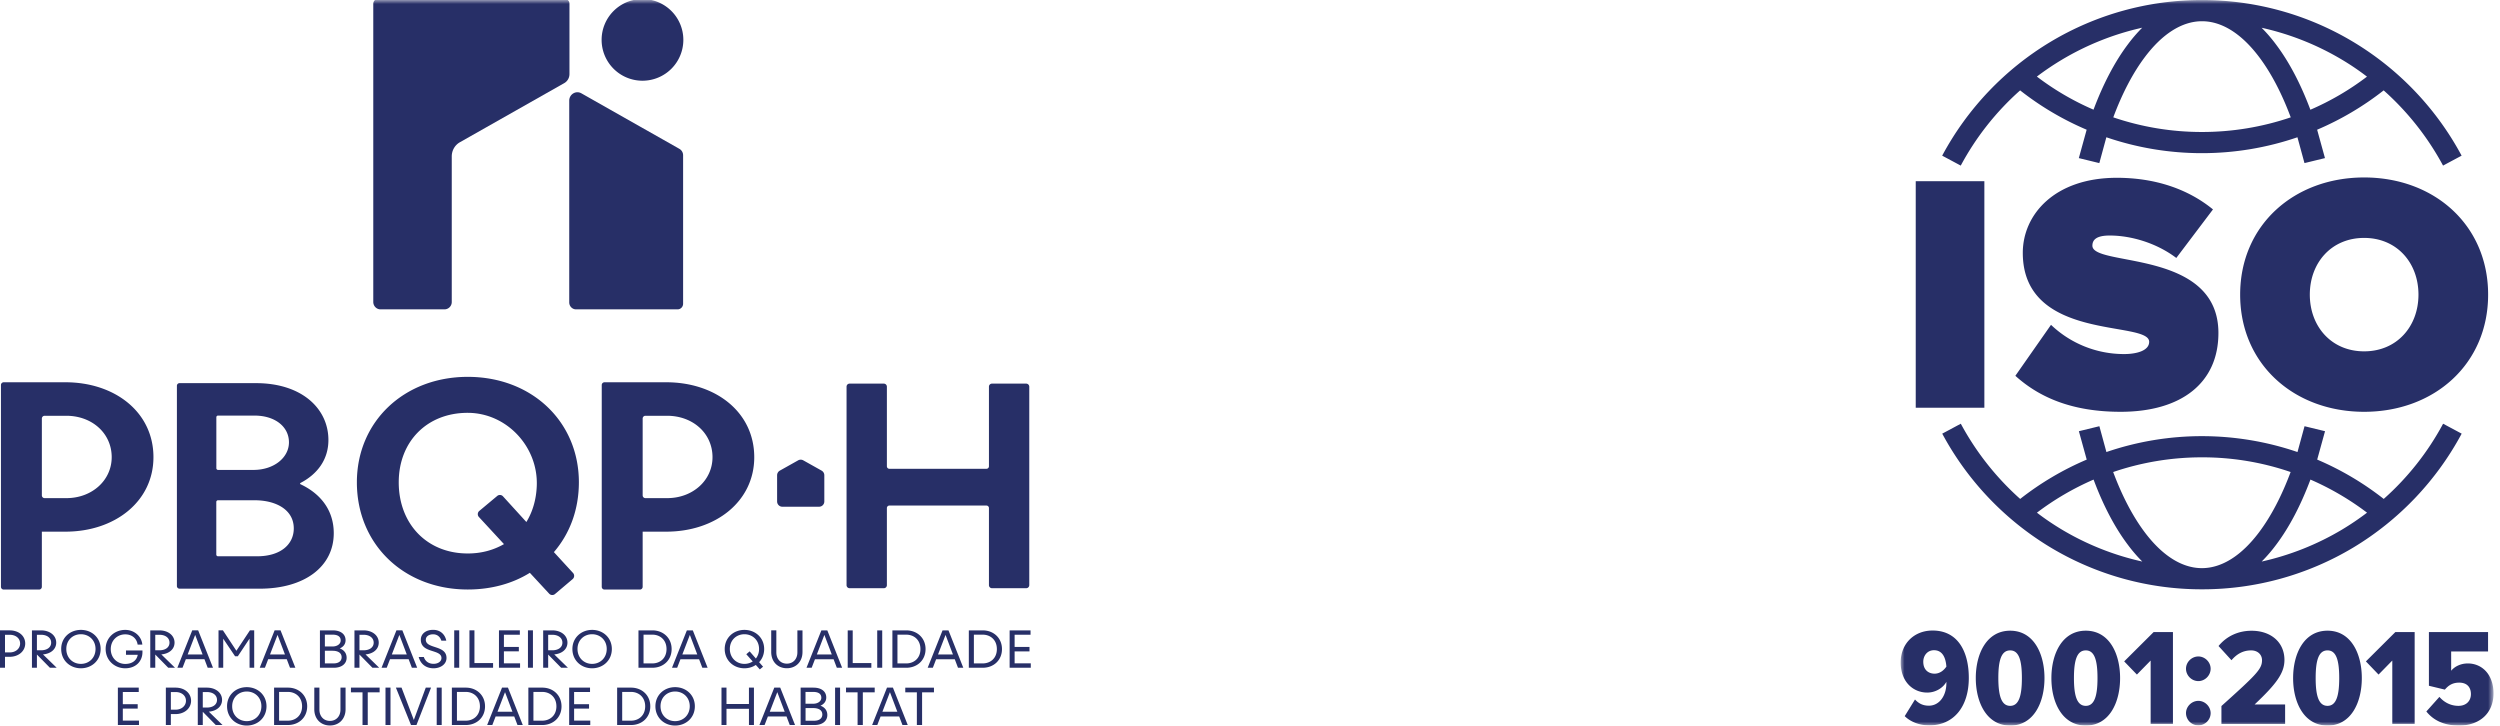 <svg width="317" height="92" fill="none" xmlns="http://www.w3.org/2000/svg"><path d="m101.206 58.371-2.326 1.305a.68.68 0 0 0-.343.589v3.317c0 .373.298.671.664.671h4.659a.667.667 0 0 0 .664-.67v-3.318a.681.681 0 0 0-.343-.59l-2.326-1.304a.67.67 0 0 0-.649 0Zm-63.955 8.633c0-2.393-2.288-3.571-4.965-3.571h-4.644a.216.216 0 0 0-.216.216v6.672c0 .12.097.216.216.216h4.927c3.035.008 4.682-1.528 4.682-3.533Zm-9.818-14.097v6.463c0 .12.097.216.216.216h4.495c2.61 0 4.496-1.573 4.496-3.496 0-1.998-1.782-3.392-4.354-3.392h-4.644c-.112-.007-.209.09-.209.209ZM42.32 67.615c0 4.212-3.675 7.03-9.393 7.03h-10.16a.334.334 0 0 1-.336-.335V48.918c0-.186.149-.335.335-.335h9.7c5.784 0 9.176 3.213 9.176 7.209 0 2.535-1.454 4.36-3.534 5.442-.074.037-.074.142 0 .171 2.416 1.133 4.212 3.176 4.212 6.21Zm21.584 1.379-3.176-3.436a.533.533 0 0 1 .052-.776l2.266-1.893a.528.528 0 0 1 .738.052l2.96 3.25c.798-1.297 1.26-2.877 1.32-4.614.178-4.943-3.825-9.23-8.767-9.23-5.144 0-8.737 3.631-8.737 8.812 0 5.286 3.593 9.02 8.737 9.02 1.73.008 3.272-.424 4.607-1.185Zm6.329 1.014 2.43 2.647a.54.54 0 0 1-.052.775l-2.237 1.893a.535.535 0 0 1-.738-.044l-2.452-2.647c-2.192 1.365-4.89 2.117-7.872 2.117-8.089 0-14.06-5.717-14.06-13.59 0-7.693 5.971-13.374 14.06-13.374 8.125 0 14.09 5.681 14.09 13.374-.008 3.49-1.156 6.508-3.17 8.85Zm20.113-12.032c0-3.027-2.483-5.256-5.763-5.256H81.84a.35.35 0 0 0-.35.35v9.744c0 .194.156.35.35.35h2.743c3.31 0 5.763-2.303 5.763-5.188Zm5.293 0c0 5.584-4.861 9.438-11.16 9.438h-2.99v6.992a.35.35 0 0 1-.35.35h-4.488a.35.35 0 0 1-.35-.35V48.822a.35.35 0 0 1 .35-.35h7.828c6.262 0 11.16 3.779 11.16 9.504Zm34.873-8.946v25.168a.39.39 0 0 1-.388.387h-4.338a.385.385 0 0 1-.388-.387v-9.774a.318.318 0 0 0-.32-.32h-12.301a.318.318 0 0 0-.32.32v9.774a.385.385 0 0 1-.388.387h-4.339a.385.385 0 0 1-.387-.387V49.03c0-.216.171-.387.387-.387h4.339a.39.39 0 0 1 .388.387v10.094c0 .179.141.32.32.32h12.301c.178 0 .32-.141.32-.32V49.03c0-.216.172-.387.388-.387h4.338c.209 0 .388.178.388.387ZM14.164 57.976c0-3.027-2.483-5.256-5.763-5.256H5.658a.35.35 0 0 0-.35.35v9.744c0 .194.156.35.35.35H8.4c3.318 0 5.763-2.303 5.763-5.188Zm5.293 0c0 5.584-4.86 9.438-11.16 9.438h-2.99v6.992a.35.35 0 0 1-.35.35H.47a.35.35 0 0 1-.35-.35V48.822a.35.35 0 0 1 .35-.35h7.82c6.27 0 11.168 3.779 11.168 9.504ZM2.55 81.6c0-.678-.574-1.11-1.32-1.11H.634v2.236h.596c.76.008 1.32-.492 1.32-1.125Zm.648 0c0 .962-.842 1.685-1.983 1.685H.634v1.387H0V79.93h1.223c1.118 0 1.975.663 1.975 1.67Zm16.49-1.11v1.968h.514c.783 0 1.29-.38 1.29-.969 0-.596-.507-.999-1.29-.999h-.514Zm1.647 4.182-1.647-1.677v1.677h-.634v-4.741h1.148c1.11 0 1.93.634 1.93 1.558 0 .835-.693 1.409-1.677 1.49l1.737 1.693h-.857Zm-3.272-1.983c0 1.193-.872 2.05-2.184 2.05-1.35 0-2.483-1.007-2.483-2.453 0-1.424 1.133-2.415 2.482-2.415 1.17 0 2.073.82 2.17 1.864h-.597c-.104-.753-.693-1.298-1.572-1.298-.992 0-1.834.746-1.834 1.872 0 1.125.842 1.878 1.834 1.878.887 0 1.46-.447 1.587-1.155h-1.49v-.552h2.087v.209Zm-7.805 1.491c1.029 0 1.856-.76 1.856-1.894 0-1.11-.827-1.864-1.856-1.864-1.029 0-1.849.753-1.849 1.864-.007 1.133.82 1.894 1.849 1.894Zm0-4.31c1.387 0 2.505.992 2.505 2.424 0 1.446-1.118 2.445-2.505 2.445-1.387 0-2.497-1-2.497-2.445-.008-1.432 1.11-2.423 2.497-2.423Zm-5.576.62v1.968h.515c.782 0 1.29-.38 1.29-.969 0-.596-.508-.999-1.29-.999h-.515Zm1.648 4.182-1.648-1.677v1.677H4.05v-4.741h1.148c1.11 0 1.93.634 1.93 1.558 0 .835-.693 1.409-1.677 1.49l1.737 1.693H6.33Zm19.36-1.685-.94-2.482-.954 2.482h1.893Zm.648 1.685-.418-1.096v.015h-2.355l-.418 1.081h-.656l1.886-4.741h.753l1.879 4.741h-.671Zm5.896-4.742v4.742h-.589v-3.697l-1.49 2.244h-.344l-1.505-2.23v3.683h-.597v-4.741h.56l1.707 2.587 1.714-2.587h.544Zm3.899 3.057-.94-2.482-.954 2.482h1.894Zm.641 1.685-.417-1.096v.015h-2.349l-.417 1.081h-.656l1.886-4.741h.753l1.878 4.741h-.678Zm6.546-1.327c0-.67-.656-.827-1.133-.827h-.992v1.603h1.096c.686.007 1.029-.336 1.029-.776Zm-2.125-2.87v1.499h.984c.582 0 1.021-.321 1.021-.76 0-.508-.395-.739-1.028-.739h-.977Zm2.758 2.937c0 .723-.589 1.26-1.625 1.26h-1.76v-4.741h1.619c1.028 0 1.632.492 1.632 1.252 0 .485-.283.843-.738 1.036.485.18.872.552.872 1.193Zm1.627-2.922v1.968h.514c.782 0 1.29-.38 1.29-.969 0-.596-.508-.999-1.29-.999h-.515Zm1.647 4.182-1.648-1.677v1.677h-.633v-4.741h1.148c1.11 0 1.93.634 1.93 1.558 0 .835-.693 1.409-1.677 1.49l1.737 1.693h-.857Zm4.353-1.685-.94-2.482-.954 2.482h1.894Zm.648 1.685-.417-1.096v.015h-2.356l-.417 1.081h-.656l1.886-4.741h.753l1.879 4.741h-.672Zm1.514-1.372c.179.582.663.873 1.23.873.589 0 1.006-.313 1.006-.73 0-1.164-2.616-.567-2.616-2.334 0-.738.64-1.245 1.558-1.245.917 0 1.506.574 1.67 1.371h-.627c-.149-.484-.514-.805-1.043-.805-.544 0-.925.276-.925.686 0 1.2 2.624.641 2.624 2.319 0 .79-.752 1.304-1.647 1.304-.962 0-1.648-.544-1.879-1.431h.649V83.3Zm4.488-3.37h-.634v4.742h.633v-4.741Zm4.294 4.146v.596h-2.997v-4.741h.633v4.145h2.364Zm3.422.037v.56h-2.677V79.93h2.647v.552h-2.02v1.55h1.893v.56h-1.894v1.52h2.05Zm1.632-4.183h-.633v4.742h.633v-4.741Zm1.931.56v1.968h.514c.783 0 1.29-.38 1.29-.969 0-.596-.507-.999-1.29-.999h-.514Zm1.647 4.182-1.647-1.677v1.677h-.634v-4.741h1.148c1.11 0 1.93.634 1.93 1.558 0 .835-.693 1.409-1.677 1.49l1.737 1.693h-.857Zm3.922-.492c1.029 0 1.856-.76 1.856-1.894 0-1.11-.827-1.864-1.856-1.864-1.029 0-1.849.753-1.849 1.864 0 1.133.828 1.894 1.849 1.894Zm0-4.31c1.386 0 2.505.992 2.505 2.424 0 1.446-1.118 2.445-2.505 2.445-1.387 0-2.497-1-2.497-2.445 0-1.432 1.118-2.423 2.497-2.423Zm9.438 2.432c0-1.193-.85-1.827-1.79-1.827h-1.125v3.646h1.126c.939 0 1.789-.627 1.789-1.82Zm.648 0c0 1.416-1.058 2.37-2.445 2.37h-1.76v-4.741h1.76c1.394 0 2.445.977 2.445 2.37Zm10.28 1.572-.813-.917.425-.365.79.91a1.92 1.92 0 0 0 .403-1.216c0-1.11-.827-1.864-1.856-1.864-1.029 0-1.849.753-1.849 1.864 0 1.126.828 1.894 1.849 1.894.388 0 .753-.112 1.051-.306Zm.813.09.5.574-.411.343-.507-.567c-.41.276-.91.425-1.446.425-1.38 0-2.498-1-2.498-2.445 0-1.432 1.119-2.423 2.498-2.423 1.386 0 2.505.991 2.505 2.423 0 .67-.239 1.252-.641 1.67Zm1.535-4.034h.649v2.789c0 .842.537 1.431 1.334 1.431.768 0 1.335-.559 1.335-1.431v-2.788h.648v2.743c0 1.193-.79 2.058-1.983 2.058-1.155 0-1.983-.82-1.983-2.058v-2.743Zm7.679 3.057-.94-2.482-.954 2.482h1.894Zm.641 1.685-.418-1.096v.015h-2.355l-.418 1.081h-.656l1.886-4.741h.753l1.879 4.741h-.671Zm4.376-.596v.596h-2.997v-4.741h.634v4.145h2.363Zm1.379-4.146h-.634v4.742h.634v-4.741Zm4.846 2.372c0-1.193-.85-1.827-1.789-1.827h-1.126v3.646h1.126c.932 0 1.789-.627 1.789-1.82Zm.649 0c0 1.416-1.059 2.37-2.445 2.37h-1.76v-4.741h1.76c1.394 0 2.445.977 2.445 2.37Zm3.473.685-.939-2.482-.954 2.482h1.893Zm.641 1.685-.417-1.096v.015h-2.356l-.417 1.081h-.656l1.886-4.741h.753l1.878 4.741h-.671Zm4.928-2.371c0-1.192-.85-1.826-1.79-1.826h-1.125v3.645h1.125c.94 0 1.79-.626 1.79-1.819Zm.648 0c0 1.417-1.058 2.37-2.445 2.37h-1.759v-4.74h1.759c1.394 0 2.445.976 2.445 2.37Zm.97-2.371v4.742h2.683v-.559h-2.05v-1.52h1.886v-.56h-1.886v-1.55h2.021v-.552h-2.654ZM17.623 91.374v.56h-2.677v-4.742h2.647v.552h-2.02v1.55h1.886v.56h-1.886v1.52h2.05Zm5.957-2.512c0-.679-.574-1.111-1.32-1.111h-.596v2.236h.596c.76.008 1.32-.492 1.32-1.125Zm.648 0c0 .961-.842 1.685-1.983 1.685h-.581v1.386h-.634v-4.741h1.223c1.118 0 1.975.663 1.975 1.67Zm1.484-1.111v1.968h.515c.783 0 1.29-.38 1.29-.97 0-.595-.507-.998-1.29-.998h-.515Zm1.648 4.182-1.648-1.677v1.677h-.633v-4.741h1.148c1.11 0 1.93.634 1.93 1.558 0 .835-.693 1.409-1.677 1.49l1.737 1.693h-.857Zm3.928-.492c1.03 0 1.857-.76 1.857-1.894 0-1.11-.828-1.863-1.857-1.863-1.028 0-1.848.753-1.848 1.864-.008 1.133.82 1.893 1.848 1.893Zm0-4.309c1.387 0 2.505.992 2.505 2.423C33.793 91 32.675 92 31.288 92c-1.386 0-2.497-.999-2.497-2.445-.007-1.431 1.11-2.423 2.497-2.423Zm7.015 2.43c0-1.193-.85-1.826-1.79-1.826h-1.125v3.645h1.126c.939 0 1.789-.634 1.789-1.819Zm.648 0c0 1.416-1.058 2.37-2.445 2.37h-1.752v-4.74h1.76c1.386 0 2.437.976 2.437 2.37Zm.902-2.371h.649v2.788c0 .843.537 1.432 1.334 1.432.768 0 1.335-.56 1.335-1.431v-2.79h.648v2.744c0 1.192-.79 2.057-1.983 2.057-1.155 0-1.983-.82-1.983-2.057V87.19Zm8.284.597h-1.506v4.145h-.663v-4.145h-1.469v-.596h3.638v.596Zm1.378-.596h-.633v4.741h.633v-4.741Zm5.143 0-1.849 4.741h-.693L50.2 87.192h.716l1.558 4.1 1.513-4.1h.671Zm1.35 0h-.634v4.741h.634v-4.741Zm8.968 3.056-.939-2.482-.954 2.482h1.893Zm.641 1.685-.417-1.096v.015h-2.356l-.417 1.081h-.656l1.886-4.741h.753l1.878 4.741h-.67Zm-4.763-2.37c0-1.193-.85-1.827-1.79-1.827H57.94v3.645h1.126c.939 0 1.789-.633 1.789-1.819Zm.648 0c0 1.416-1.058 2.37-2.445 2.37h-1.76v-4.741h1.76c1.394 0 2.445.977 2.445 2.37Zm9.05 0c0-1.193-.85-1.827-1.789-1.827h-1.125v3.645h1.125c.94 0 1.79-.633 1.79-1.819Zm.65 0c0 1.416-1.06 2.37-2.446 2.37h-1.76v-4.741h1.76c1.394 0 2.445.977 2.445 2.37Zm3.645 1.811v.56h-2.676v-4.742h2.646v.552h-2.02v1.55h1.894v.56h-1.894v1.52h2.05Zm6.963-1.811c0-1.193-.85-1.827-1.79-1.827h-1.126v3.645h1.126c.94 0 1.79-.633 1.79-1.819Zm.648 0c0 1.416-1.059 2.37-2.445 2.37h-1.76v-4.741h1.76c1.394 0 2.445.977 2.445 2.37Zm3.145 1.878c1.03 0 1.857-.76 1.857-1.894 0-1.11-.828-1.863-1.857-1.863-1.028 0-1.849.753-1.849 1.864 0 1.133.82 1.893 1.85 1.893Zm0-4.309c1.387 0 2.505.992 2.505 2.423C88.108 91 86.99 92 85.603 92c-1.386 0-2.497-.999-2.497-2.445 0-1.431 1.11-2.423 2.497-2.423Zm9.997.06v4.741h-.633v-2.057h-2.848v2.057h-.634v-4.741h.634v2.08h2.847v-2.08h.634Zm3.9 3.056-.94-2.482-.954 2.482H99.5Zm.641 1.685-.417-1.096v.015h-2.356l-.418 1.081h-.656l1.886-4.741h.753l1.879 4.741h-.671Zm4.13-1.327c0-.67-.656-.82-1.133-.82h-.992v1.603h1.096c.686 0 1.029-.343 1.029-.783Zm-2.132-2.87v1.498h.984c.581 0 1.021-.32 1.021-.76 0-.507-.395-.738-1.029-.738h-.976Zm2.766 2.937c0 .723-.589 1.26-1.626 1.26h-1.759v-4.741h1.618c1.028 0 1.632.492 1.632 1.252 0 .477-.283.843-.738 1.037.485.178.873.551.873 1.192Zm1.617-3.481h-.633v4.741h.633v-4.741Zm4.391.596h-1.506v4.145h-.664v-4.145h-1.468v-.596h3.638v.596Zm2.87 2.46-.939-2.482-.954 2.482h1.893Zm.649 1.685-.418-1.096v.015h-2.356l-.417 1.081h-.656l1.886-4.741h.753l1.879 4.741h-.671Zm3.996-4.145h-1.506v4.145h-.663v-4.145h-1.469v-.596h3.638v.596Zm-30.013-4.801-.94-2.482-.954 2.482h1.894Zm.64 1.685-.417-1.096v.015h-2.356l-.417 1.081h-.656l1.886-4.741h.753l1.879 4.741h-.671Z" fill="#272F67"/><mask id="a" style="mask-type:luminance" maskUnits="userSpaceOnUse" x="0" y="0" width="131" height="92"><path d="M130.705 0H.425v91.993h130.28V0Z" fill="#fff"/></mask><g mask="url(#a)"><path d="M47.331.491v37.796c0 .515.41.94.917.94h8.118a.93.93 0 0 0 .917-.94V19.83c0-.745.395-1.439 1.036-1.796l13.225-7.492c.41-.232.664-.671.664-1.148V.484a.641.641 0 0 0-.634-.649H47.972a.659.659 0 0 0-.64.656Z" fill="#272F67"/></g><mask id="b" style="mask-type:luminance" maskUnits="userSpaceOnUse" x="0" y="0" width="131" height="92"><path d="M130.705 0H.425v91.993h130.28V0Z" fill="#fff"/></mask><g mask="url(#b)"><path d="M72.179 12.763V38.34c0 .492.387.887.864.887h12.875c.388 0 .7-.32.7-.715V19.688a.933.933 0 0 0-.469-.812L73.714 11.83c-.693-.388-1.535.127-1.535.932Z" fill="#272F67"/></g><mask id="c" style="mask-type:luminance" maskUnits="userSpaceOnUse" x="0" y="0" width="131" height="92"><path d="M130.705 0H.425v91.993h130.28V0Z" fill="#fff"/></mask><g mask="url(#c)"><path d="M86.648 5.054a5.18 5.18 0 0 1-5.181 5.181 5.18 5.18 0 0 1-5.182-5.18A5.173 5.173 0 0 1 81.466-.12a5.173 5.173 0 0 1 5.182 5.173Z" fill="#272F67"/></g><mask id="d" style="mask-type:luminance" maskUnits="userSpaceOnUse" x="241" y="0" width="76" height="92"><path d="M316.171 0H241v92h75.171V0Z" fill="#fff"/></mask><g mask="url(#d)"><path fill-rule="evenodd" clip-rule="evenodd" d="m246.269 19.738 2.354 1.26a34.629 34.629 0 0 1 7.529-9.538 37.089 37.089 0 0 0 8.436 4.988l-.993 3.6 2.599.633.892-3.276a37.386 37.386 0 0 0 12.115 2.016c4.225 0 8.314-.713 12.114-2.016l.893 3.275 2.598-.633-.993-3.599a37.423 37.423 0 0 0 8.436-4.988 34.915 34.915 0 0 1 7.53 9.537l2.353-1.26a37.48 37.48 0 0 0-13.777-14.446A37.198 37.198 0 0 0 279.193.007a37.197 37.197 0 0 0-19.161 5.284 37.452 37.452 0 0 0-13.763 14.447Zm15.152-12.151a35.78 35.78 0 0 0-3.145 2.123 34.243 34.243 0 0 0 7.183 4.197c1.224-3.26 2.692-6.068 4.348-8.27a19.27 19.27 0 0 1 1.828-2.124 34.617 34.617 0 0 0-10.214 4.074Zm35.574 0a34.446 34.446 0 0 0-10.222-4.067 19.08 19.08 0 0 1 1.828 2.124c1.663 2.202 3.132 5.002 4.355 8.27a34.2 34.2 0 0 0 7.177-4.196 32.216 32.216 0 0 0-3.138-2.131Zm15.145 47.4-2.354-1.26a34.63 34.63 0 0 1-7.53 9.538 37.31 37.31 0 0 0-8.436-4.988l.994-3.6-2.599-.633-.893 3.275a37.448 37.448 0 0 0-12.114-2.015 37.39 37.39 0 0 0-12.115 2.015l-.892-3.275-2.599.634.994 3.599a37.298 37.298 0 0 0-8.437 4.988 35.018 35.018 0 0 1-7.529-9.538l-2.354 1.26a37.555 37.555 0 0 0 13.777 14.454 37.2 37.2 0 0 0 19.162 5.284 37.2 37.2 0 0 0 19.162-5.284 37.57 37.57 0 0 0 13.763-14.454Zm-15.145 12.15a34.582 34.582 0 0 0 3.145-2.13 35.018 35.018 0 0 0-7.176-4.197c-1.224 3.261-2.693 6.069-4.355 8.271a19.174 19.174 0 0 1-1.829 2.124 34.48 34.48 0 0 0 10.215-4.067Zm-35.574 0a34.447 34.447 0 0 0 10.222 4.068 19.092 19.092 0 0 1-1.829-2.124c-1.663-2.203-3.131-5.003-4.347-8.27a34.865 34.865 0 0 0-7.184 4.196c1 .77 2.051 1.476 3.138 2.13Zm17.787-9.148c-3.945 0-7.731.662-11.258 1.864 1.13 3.03 2.483 5.615 3.995 7.63 2.167 2.887 4.664 4.557 7.256 4.557 2.591 0 5.089-1.67 7.255-4.557 1.512-2.015 2.865-4.6 3.995-7.63a34.49 34.49 0 0 0-11.243-1.864Zm0-41.253a34.93 34.93 0 0 0 11.258-1.857c-1.13-3.03-2.484-5.622-3.995-7.63-2.167-2.887-4.665-4.557-7.256-4.557s-5.089 1.67-7.256 4.557c-1.511 2.008-2.865 4.6-3.995 7.63a34.783 34.783 0 0 0 11.244 1.857Zm-27.591 6.24h-8.702v28.721h8.702v-28.72Zm17.276 29.24c7.709 0 12.402-3.664 12.402-9.991 0-10.682-15.98-8.357-15.98-11.071 0-.727.475-1.289 2.196-1.289 2.714 0 5.946.95 8.443 2.844l4.65-6.155c-3.275-2.677-7.493-4.01-12.186-4.01-7.882 0-11.928 4.65-11.928 9.517 0 11.323 16.024 8.523 16.024 11.28 0 1.115-1.555 1.554-3.189 1.554a13.392 13.392 0 0 1-9.257-3.707l-4.521 6.464c3.052 2.757 7.227 4.564 13.346 4.564Zm30.88 0c8.868 0 15.721-6.025 15.721-14.857 0-8.833-6.846-14.857-15.721-14.857-8.868 0-15.721 6.024-15.721 14.857 0 8.832 6.853 14.857 15.721 14.857Zm0-7.666c4.175 0 6.889-3.182 6.889-7.191 0-4.01-2.714-7.191-6.889-7.191-4.175 0-6.889 3.181-6.889 7.19 0 4.01 2.714 7.192 6.889 7.192Zm-55.152 47.428c3.102 0 5.024-2.353 5.024-6.017 0-3.304-1.361-6.01-4.593-6.01-2.339 0-4.045 1.662-4.045 4.045 0 2.476 1.591 3.822 3.369 3.822 1.029 0 1.979-.561 2.426-1.36v.158c0 1.627-.907 2.865-2.217 2.865-.749 0-1.274-.26-1.764-.785l-1.303 2.11c.72.72 1.872 1.172 3.103 1.172Zm.676-6.557c.634 0 1.138-.367 1.505-.893-.072-.993-.418-2.08-1.57-2.08-.892 0-1.36.749-1.36 1.447-.007 1.123.749 1.526 1.425 1.526Zm9.595 6.58c2.988 0 4.348-2.93 4.348-6.019 0-3.088-1.36-6.01-4.348-6.01-2.987 0-4.362 2.915-4.362 6.01 0 3.081 1.382 6.018 4.362 6.018Zm0-2.499c1.116 0 1.483-1.31 1.483-3.52 0-2.238-.367-3.512-1.483-3.512-1.137 0-1.504 1.274-1.504 3.512.007 2.21.374 3.52 1.504 3.52ZM264.48 92c2.988 0 4.348-2.93 4.348-6.018 0-3.088-1.36-6.01-4.348-6.01-2.987 0-4.362 2.915-4.362 6.01-.007 3.081 1.375 6.018 4.362 6.018Zm0-2.498c1.116 0 1.483-1.31 1.483-3.52 0-2.238-.367-3.512-1.483-3.512-1.137 0-1.504 1.274-1.504 3.512 0 2.21.367 3.52 1.504 3.52Zm11.05 2.29V80.144h-2.448l-3.736 3.721 1.613 1.67 1.742-1.778v8.026h2.829v.007Zm3.224-5.428c.835 0 1.555-.72 1.555-1.57 0-.841-.72-1.554-1.555-1.554-.849 0-1.569.713-1.569 1.555 0 .85.713 1.569 1.569 1.569Zm0 5.614c.835 0 1.555-.698 1.555-1.554 0-.835-.72-1.555-1.555-1.555-.849 0-1.569.72-1.569 1.555a1.57 1.57 0 0 0 1.569 1.554Zm10.999-.187V89.33h-3.872c2.756-2.599 3.786-3.981 3.786-5.651 0-2.239-1.713-3.7-4.168-3.7-1.656 0-3.146.662-4.189 1.936l1.641 1.8c.684-.799 1.483-1.245 2.498-1.245.799 0 1.375.51 1.375 1.245 0 1.116-.677 1.792-5.147 5.809v2.267h8.076Zm5.377.21c2.987 0 4.348-2.93 4.348-6.019 0-3.088-1.361-6.01-4.348-6.01s-4.362 2.915-4.362 6.01c-.007 3.081 1.375 6.018 4.362 6.018Zm0-2.499c1.116 0 1.483-1.31 1.483-3.52 0-2.238-.367-3.512-1.483-3.512-1.137 0-1.504 1.274-1.504 3.512 0 2.21.367 3.52 1.504 3.52Zm11.049 2.29V80.144h-2.447l-3.736 3.721 1.605 1.67 1.742-1.778v8.026h2.836v.007Zm5.615.208c2.707 0 4.384-1.641 4.384-4.067 0-2.411-1.462-3.808-3.261-3.808-.885 0-1.67.382-2.109.929v-2.448h4.679v-2.461h-7.501v6.81l2.023.489c.511-.612 1.065-.886 1.821-.886.979 0 1.483.576 1.483 1.461 0 .807-.54 1.483-1.584 1.483-.928 0-1.778-.403-2.411-1.137l-1.656 1.85c.922 1.159 2.304 1.785 4.132 1.785Z" fill="#272F67"/></g></svg>